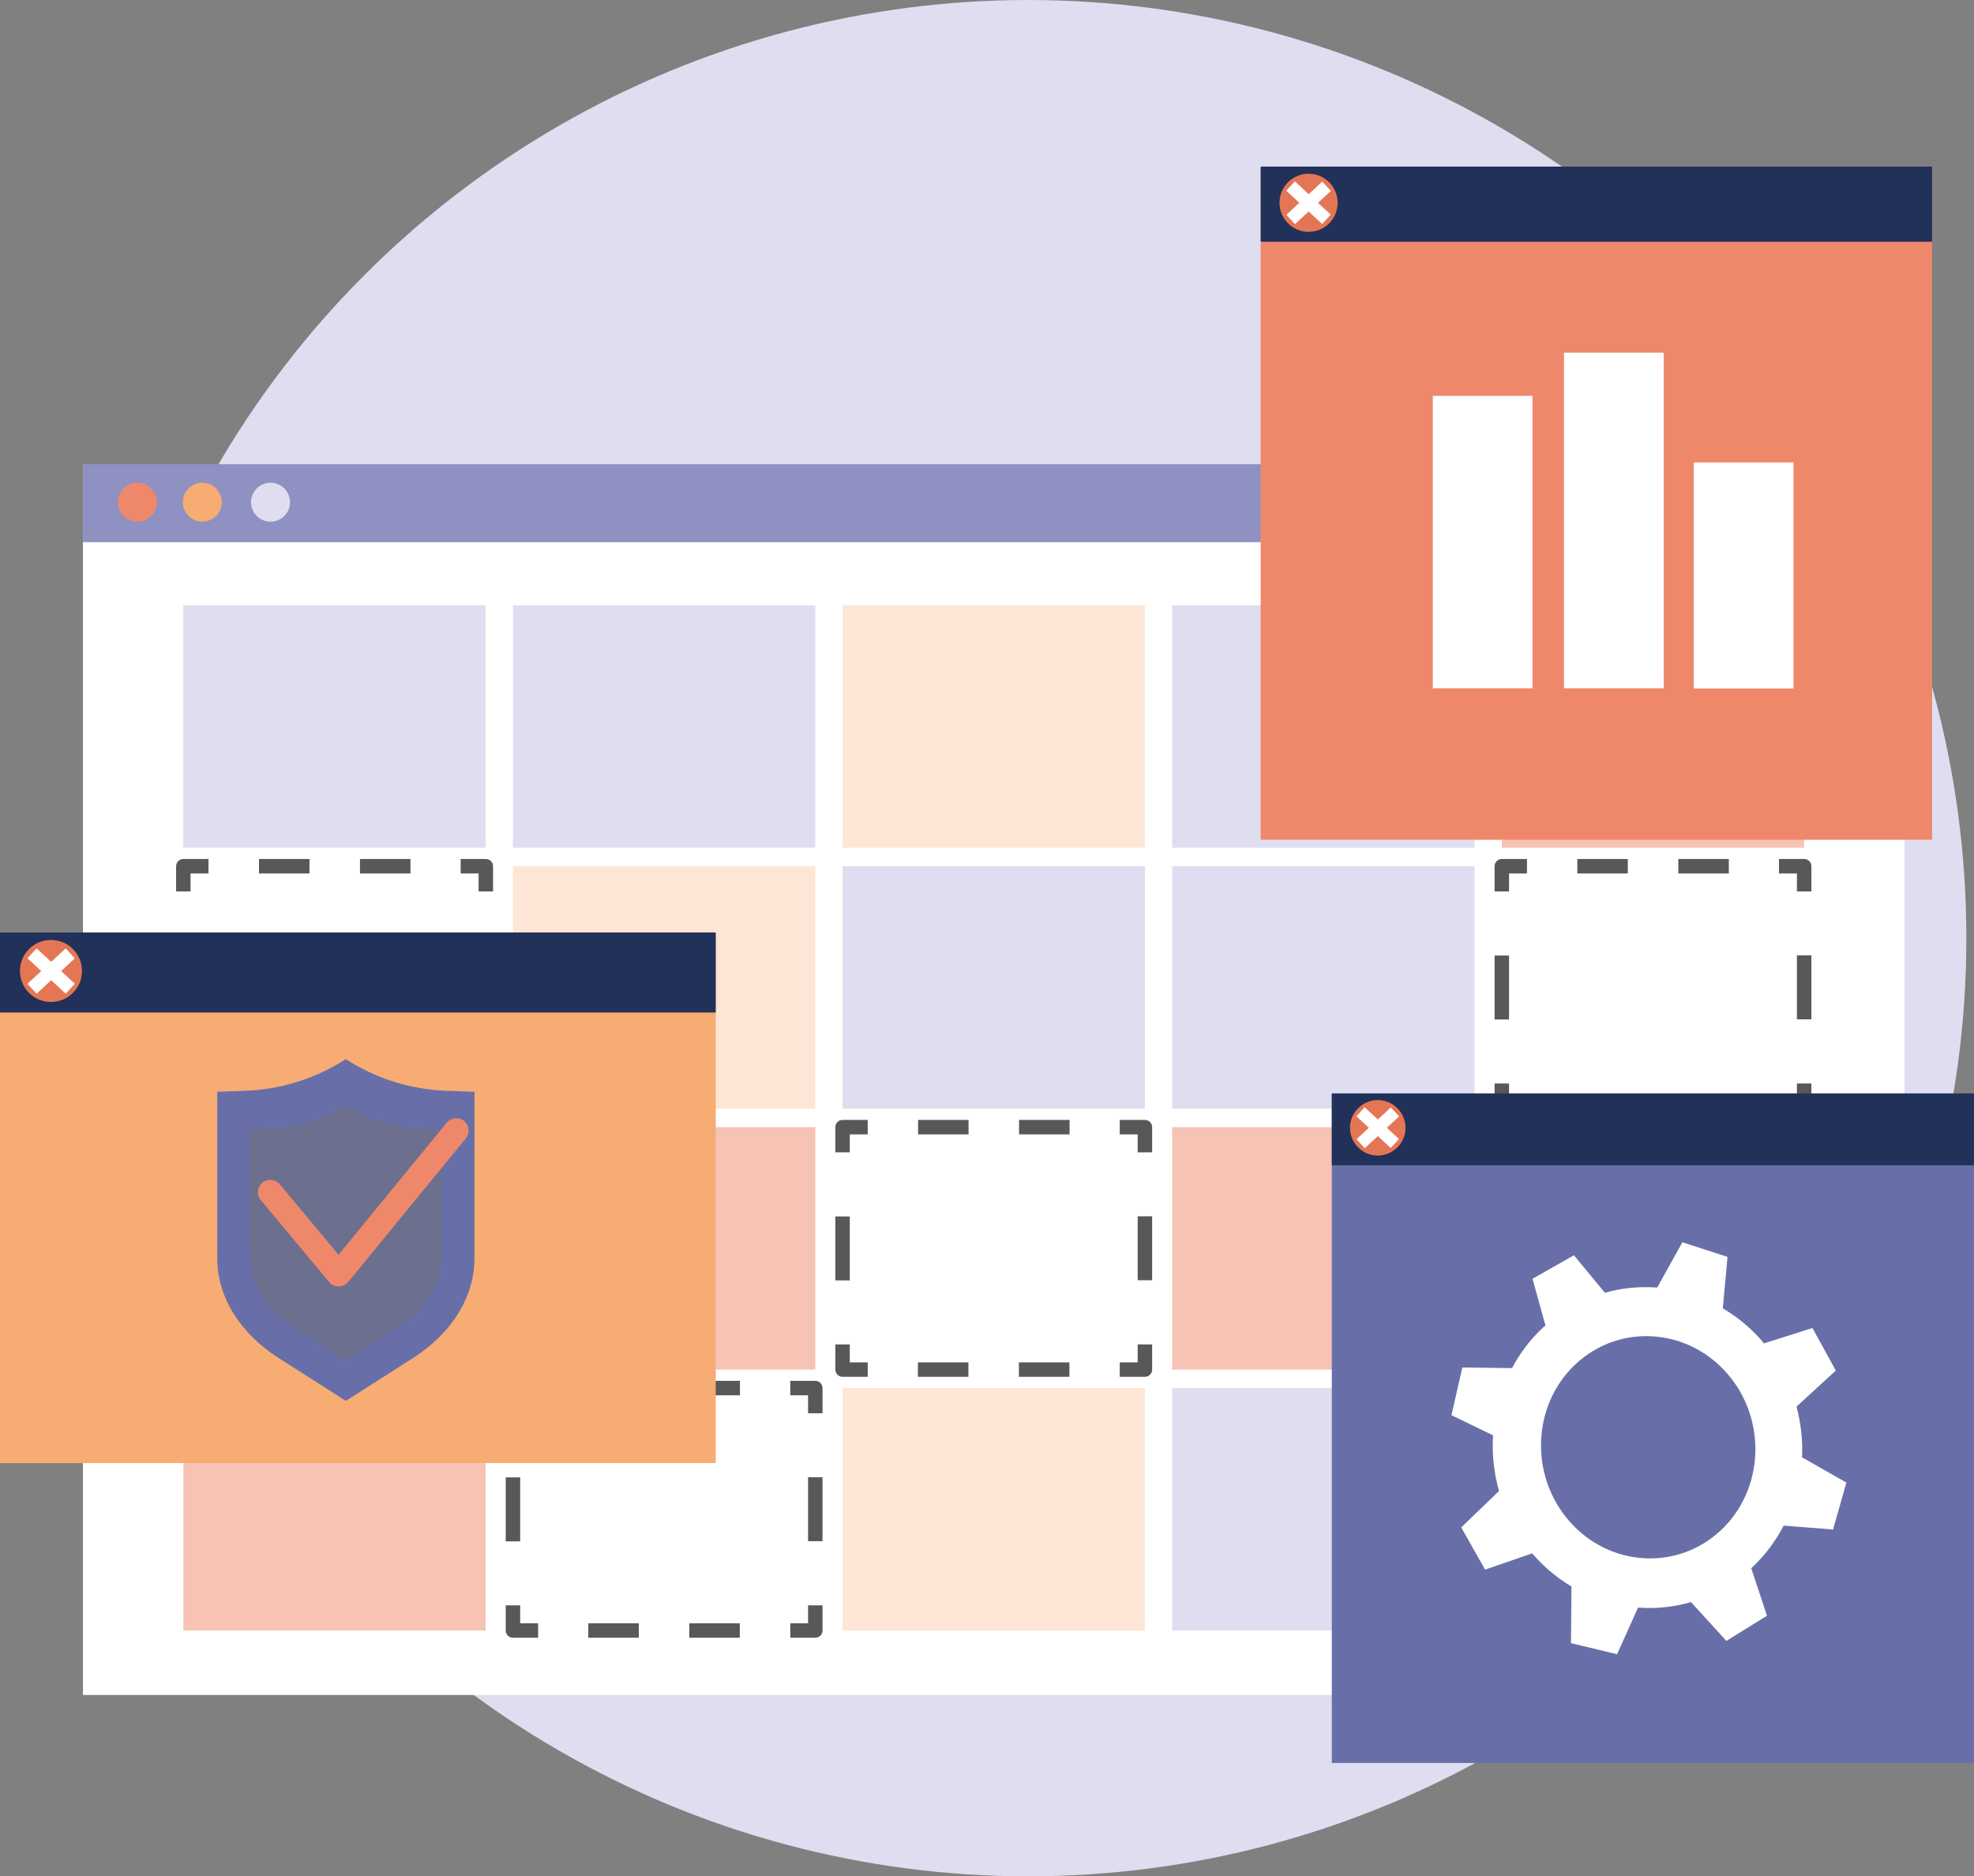 <?xml version="1.0" encoding="UTF-8"?><svg xmlns="http://www.w3.org/2000/svg" viewBox="0 0 121.57 115.56"><rect x="0" y="0" width="121.57" height="115.56" fill="#808080" stroke="none"/><defs><style>.cls-1,.cls-2,.cls-3{fill:none;stroke:#585857;stroke-linejoin:round;stroke-width:.89px;}.cls-4{opacity:.5;}.cls-4,.cls-5{fill:#ef886b;}.cls-2{stroke-dasharray:0 0 3.94 3.94;}.cls-6{fill:#fff;}.cls-7{fill:#dfdef0;}.cls-8{isolation:isolate;}.cls-9{fill:#213159;}.cls-10,.cls-11{fill:#f6ac72;}.cls-12{fill:#e57655;}.cls-13{fill:#70706f;}.cls-14{mix-blend-mode:multiply;opacity:.45;}.cls-11{opacity:.3;}.cls-15{fill:#8e91c1;}.cls-3{stroke-dasharray:0 0 3.11 3.11;}.cls-16{fill:#686fa8;}</style></defs><g class="cls-8"><g id="Réteg_1"><g><circle class="cls-7" cx="63.32" cy="57.78" r="57.78"/><g><g><rect class="cls-6" x="5.11" y="28.65" width="112.18" height="75.74"/><rect class="cls-15" x="5.11" y="28.59" width="112.18" height="4.8"/><circle class="cls-5" cx="8.46" cy="30.93" r="1.2"/><circle class="cls-10" cx="12.46" cy="30.93" r="1.2"/><circle class="cls-7" cx="16.66" cy="30.93" r="1.2"/><rect class="cls-7" x="11.29" y="37.28" width="18.62" height="14.93"/><rect class="cls-7" x="31.59" y="37.28" width="18.62" height="14.93"/><rect class="cls-11" x="51.89" y="37.28" width="18.62" height="14.93"/><rect class="cls-7" x="72.19" y="37.28" width="18.62" height="14.93"/><rect class="cls-4" x="92.49" y="37.28" width="18.62" height="14.93"/><g><rect class="cls-6" x="11.29" y="53.35" width="18.62" height="14.93"/><g><polyline class="cls-1" points="29.92 66.73 29.92 68.28 28.37 68.28"/><line class="cls-3" x1="25.26" y1="68.28" x2="14.39" y2="68.28"/><polyline class="cls-1" points="12.84 68.28 11.29 68.28 11.29 66.73"/><line class="cls-2" x1="11.29" y1="62.79" x2="11.29" y2="56.87"/><polyline class="cls-1" points="11.29 54.9 11.29 53.35 12.84 53.35"/><line class="cls-3" x1="15.95" y1="53.35" x2="26.81" y2="53.35"/><polyline class="cls-1" points="28.37 53.35 29.92 53.35 29.92 54.9"/><line class="cls-2" x1="29.92" y1="58.84" x2="29.92" y2="64.76"/></g></g><rect class="cls-11" x="31.59" y="53.35" width="18.62" height="14.93"/><rect class="cls-7" x="51.89" y="53.35" width="18.62" height="14.93"/><rect class="cls-7" x="72.19" y="53.35" width="18.62" height="14.93"/><g><rect class="cls-6" x="92.49" y="53.35" width="18.62" height="14.93"/><g><polyline class="cls-1" points="111.11 66.73 111.11 68.28 109.56 68.28"/><line class="cls-3" x1="106.46" y1="68.28" x2="95.59" y2="68.28"/><polyline class="cls-1" points="94.04 68.28 92.49 68.28 92.49 66.73"/><line class="cls-2" x1="92.49" y1="62.79" x2="92.49" y2="56.87"/><polyline class="cls-1" points="92.49 54.9 92.49 53.35 94.04 53.35"/><line class="cls-3" x1="97.14" y1="53.35" x2="108.01" y2="53.35"/><polyline class="cls-1" points="109.56 53.35 111.11 53.35 111.11 54.9"/><line class="cls-2" x1="111.11" y1="58.84" x2="111.11" y2="64.76"/></g></g><rect class="cls-7" x="11.29" y="69.42" width="18.62" height="14.93"/><rect class="cls-4" x="31.59" y="69.42" width="18.62" height="14.93"/><g><rect class="cls-6" x="51.89" y="69.42" width="18.62" height="14.93"/><g><polyline class="cls-1" points="70.51 82.8 70.51 84.35 68.96 84.35"/><line class="cls-3" x1="65.86" y1="84.35" x2="54.99" y2="84.35"/><polyline class="cls-1" points="53.44 84.35 51.89 84.35 51.89 82.8"/><line class="cls-2" x1="51.89" y1="78.86" x2="51.89" y2="72.94"/><polyline class="cls-1" points="51.89 70.97 51.89 69.42 53.44 69.42"/><line class="cls-3" x1="56.54" y1="69.42" x2="67.41" y2="69.42"/><polyline class="cls-1" points="68.96 69.42 70.51 69.42 70.51 70.97"/><line class="cls-2" x1="70.51" y1="74.91" x2="70.51" y2="80.83"/></g></g><rect class="cls-4" x="72.19" y="69.42" width="18.62" height="14.93"/><rect class="cls-7" x="92.49" y="69.42" width="18.62" height="14.93"/><rect class="cls-4" x="11.29" y="85.49" width="18.62" height="14.93"/><g><rect class="cls-6" x="31.59" y="85.49" width="18.62" height="14.93"/><g><polyline class="cls-1" points="50.21 98.87 50.21 100.42 48.67 100.42"/><line class="cls-3" x1="45.56" y1="100.42" x2="34.69" y2="100.42"/><polyline class="cls-1" points="33.14 100.42 31.59 100.42 31.59 98.87"/><line class="cls-2" x1="31.59" y1="94.93" x2="31.59" y2="89.01"/><polyline class="cls-1" points="31.59 87.04 31.59 85.49 33.14 85.49"/><line class="cls-3" x1="36.24" y1="85.49" x2="47.11" y2="85.49"/><polyline class="cls-1" points="48.67 85.49 50.21 85.49 50.21 87.04"/><line class="cls-2" x1="50.21" y1="90.98" x2="50.21" y2="96.9"/></g></g><rect class="cls-11" x="51.89" y="85.49" width="18.62" height="14.93"/><rect class="cls-7" x="72.19" y="85.49" width="18.62" height="14.93"/><rect class="cls-4" x="92.49" y="85.49" width="18.62" height="14.93"/></g><g><rect class="cls-5" x="77.64" y="10.37" width="41.35" height="41.35"/><rect class="cls-9" x="77.64" y="10.26" width="41.35" height="4.63"/><g><path class="cls-12" d="M82.38,12.49c0-.99-.8-1.79-1.79-1.79s-1.79,.8-1.79,1.79,.8,1.79,1.79,1.79,1.79-.8,1.79-1.79Z"/><rect class="cls-6" x="79.09" y="12.1" width="3.01" height=".78" transform="translate(12.98 58.1) rotate(-42.81)"/><rect class="cls-6" x="80.2" y="10.98" width=".78" height="3.01" transform="translate(16.66 63.12) rotate(-47.19)"/></g><rect class="cls-6" x="88.24" y="24.38" width="6.14" height="18.01"/><rect class="cls-6" x="104.31" y="28.48" width="6.14" height="13.92"/><rect class="cls-6" x="96.32" y="21.72" width="6.14" height="20.67"/></g><g><rect class="cls-16" x="82.02" y="67.43" width="39.55" height="41.15"/><rect class="cls-9" x="82.02" y="67.34" width="39.55" height="4.43"/><g><path class="cls-12" d="M86.56,69.46c0-.94-.77-1.71-1.71-1.71s-1.71,.77-1.71,1.71,.77,1.71,1.71,1.71,1.71-.77,1.71-1.71Z"/><rect class="cls-6" x="83.41" y="69.09" width="2.88" height=".75" transform="translate(-24.6 76.16) rotate(-42.81)"/><rect class="cls-6" x="84.47" y="68.02" width=".75" height="2.88" transform="translate(-23.77 84.49) rotate(-47.19)"/></g><path class="cls-6" d="M110.98,89.75c.05-1.04-.07-2.1-.34-3.12l2.42-2.22-1.44-2.62-2.99,.95c-.05-.06-.09-.12-.14-.18-.71-.81-1.52-1.47-2.39-1.98l.29-3.17-2.78-.9-1.55,2.79c-1.08-.08-2.17,.02-3.22,.32l-1.91-2.31-2.55,1.45,.8,2.88c-.06,.05-.12,.09-.17,.14-.78,.73-1.41,1.57-1.89,2.48l-3.06-.04-.67,2.94,2.56,1.24c-.07,1.15,.05,2.31,.37,3.43l-2.33,2.24,1.47,2.6,2.9-1s.04,.06,.07,.08c.7,.8,1.49,1.45,2.35,1.96l-.03,3.49,2.84,.68,1.29-2.87c1.1,.08,2.2-.03,3.26-.34l2.18,2.39,2.5-1.55-.97-2.93s.04-.03,.06-.05c.81-.76,1.45-1.63,1.94-2.57l3.04,.24,.82-2.89-2.72-1.55Zm-5,4.5c-2.68,2.51-6.86,2.26-9.33-.56-2.47-2.82-2.3-7.16,.38-9.67,2.68-2.51,6.86-2.26,9.33,.56,2.47,2.82,2.3,7.16-.38,9.67Z"/></g><g><rect class="cls-10" y="57.54" width="44.08" height="32.57"/><rect class="cls-9" y="57.43" width="44.08" height="4.93"/><g><path class="cls-12" d="M5.05,59.8c0-1.05-.85-1.91-1.91-1.91s-1.91,.85-1.91,1.91,.85,1.91,1.91,1.91,1.91-.85,1.91-1.91Z"/><rect class="cls-6" x="1.54" y="59.39" width="3.21" height=".83" transform="translate(-39.8 18.07) rotate(-42.81)"/><rect class="cls-6" x="2.73" y="58.2" width=".83" height="3.21" transform="translate(-42.86 21.47) rotate(-47.19)"/></g><g><path class="cls-16" d="M21.3,65.23h0c-1.85,1.19-3.99,1.87-6.19,1.95l-1.73,.06v10.26c0,2.36,1.38,4.6,3.77,6.13l4.15,2.65,4.15-2.65c2.39-1.53,3.77-3.77,3.77-6.13v-10.26l-1.73-.06c-2.2-.08-4.34-.75-6.19-1.95Z"/><g class="cls-14"><path class="cls-13" d="M21.3,68.06h0c-1.38,.89-2.98,1.4-4.63,1.45l-1.29,.05v7.67c0,1.76,1.03,3.44,2.82,4.58l3.1,1.98,3.1-1.98c1.79-1.14,2.82-2.82,2.82-4.58v-7.67l-1.29-.05c-1.65-.06-3.24-.56-4.63-1.45Z"/></g><path class="cls-5" d="M20.85,79.23c-.22,0-.44-.1-.58-.27l-4.21-5.05c-.27-.32-.22-.8,.1-1.07,.32-.27,.8-.22,1.07,.1l3.62,4.34,6.66-8.13c.26-.32,.74-.37,1.07-.11,.32,.27,.37,.74,.11,1.07l-7.24,8.84c-.14,.17-.36,.28-.58,.28h0Z"/></g></g></g></g></g></g></svg>
